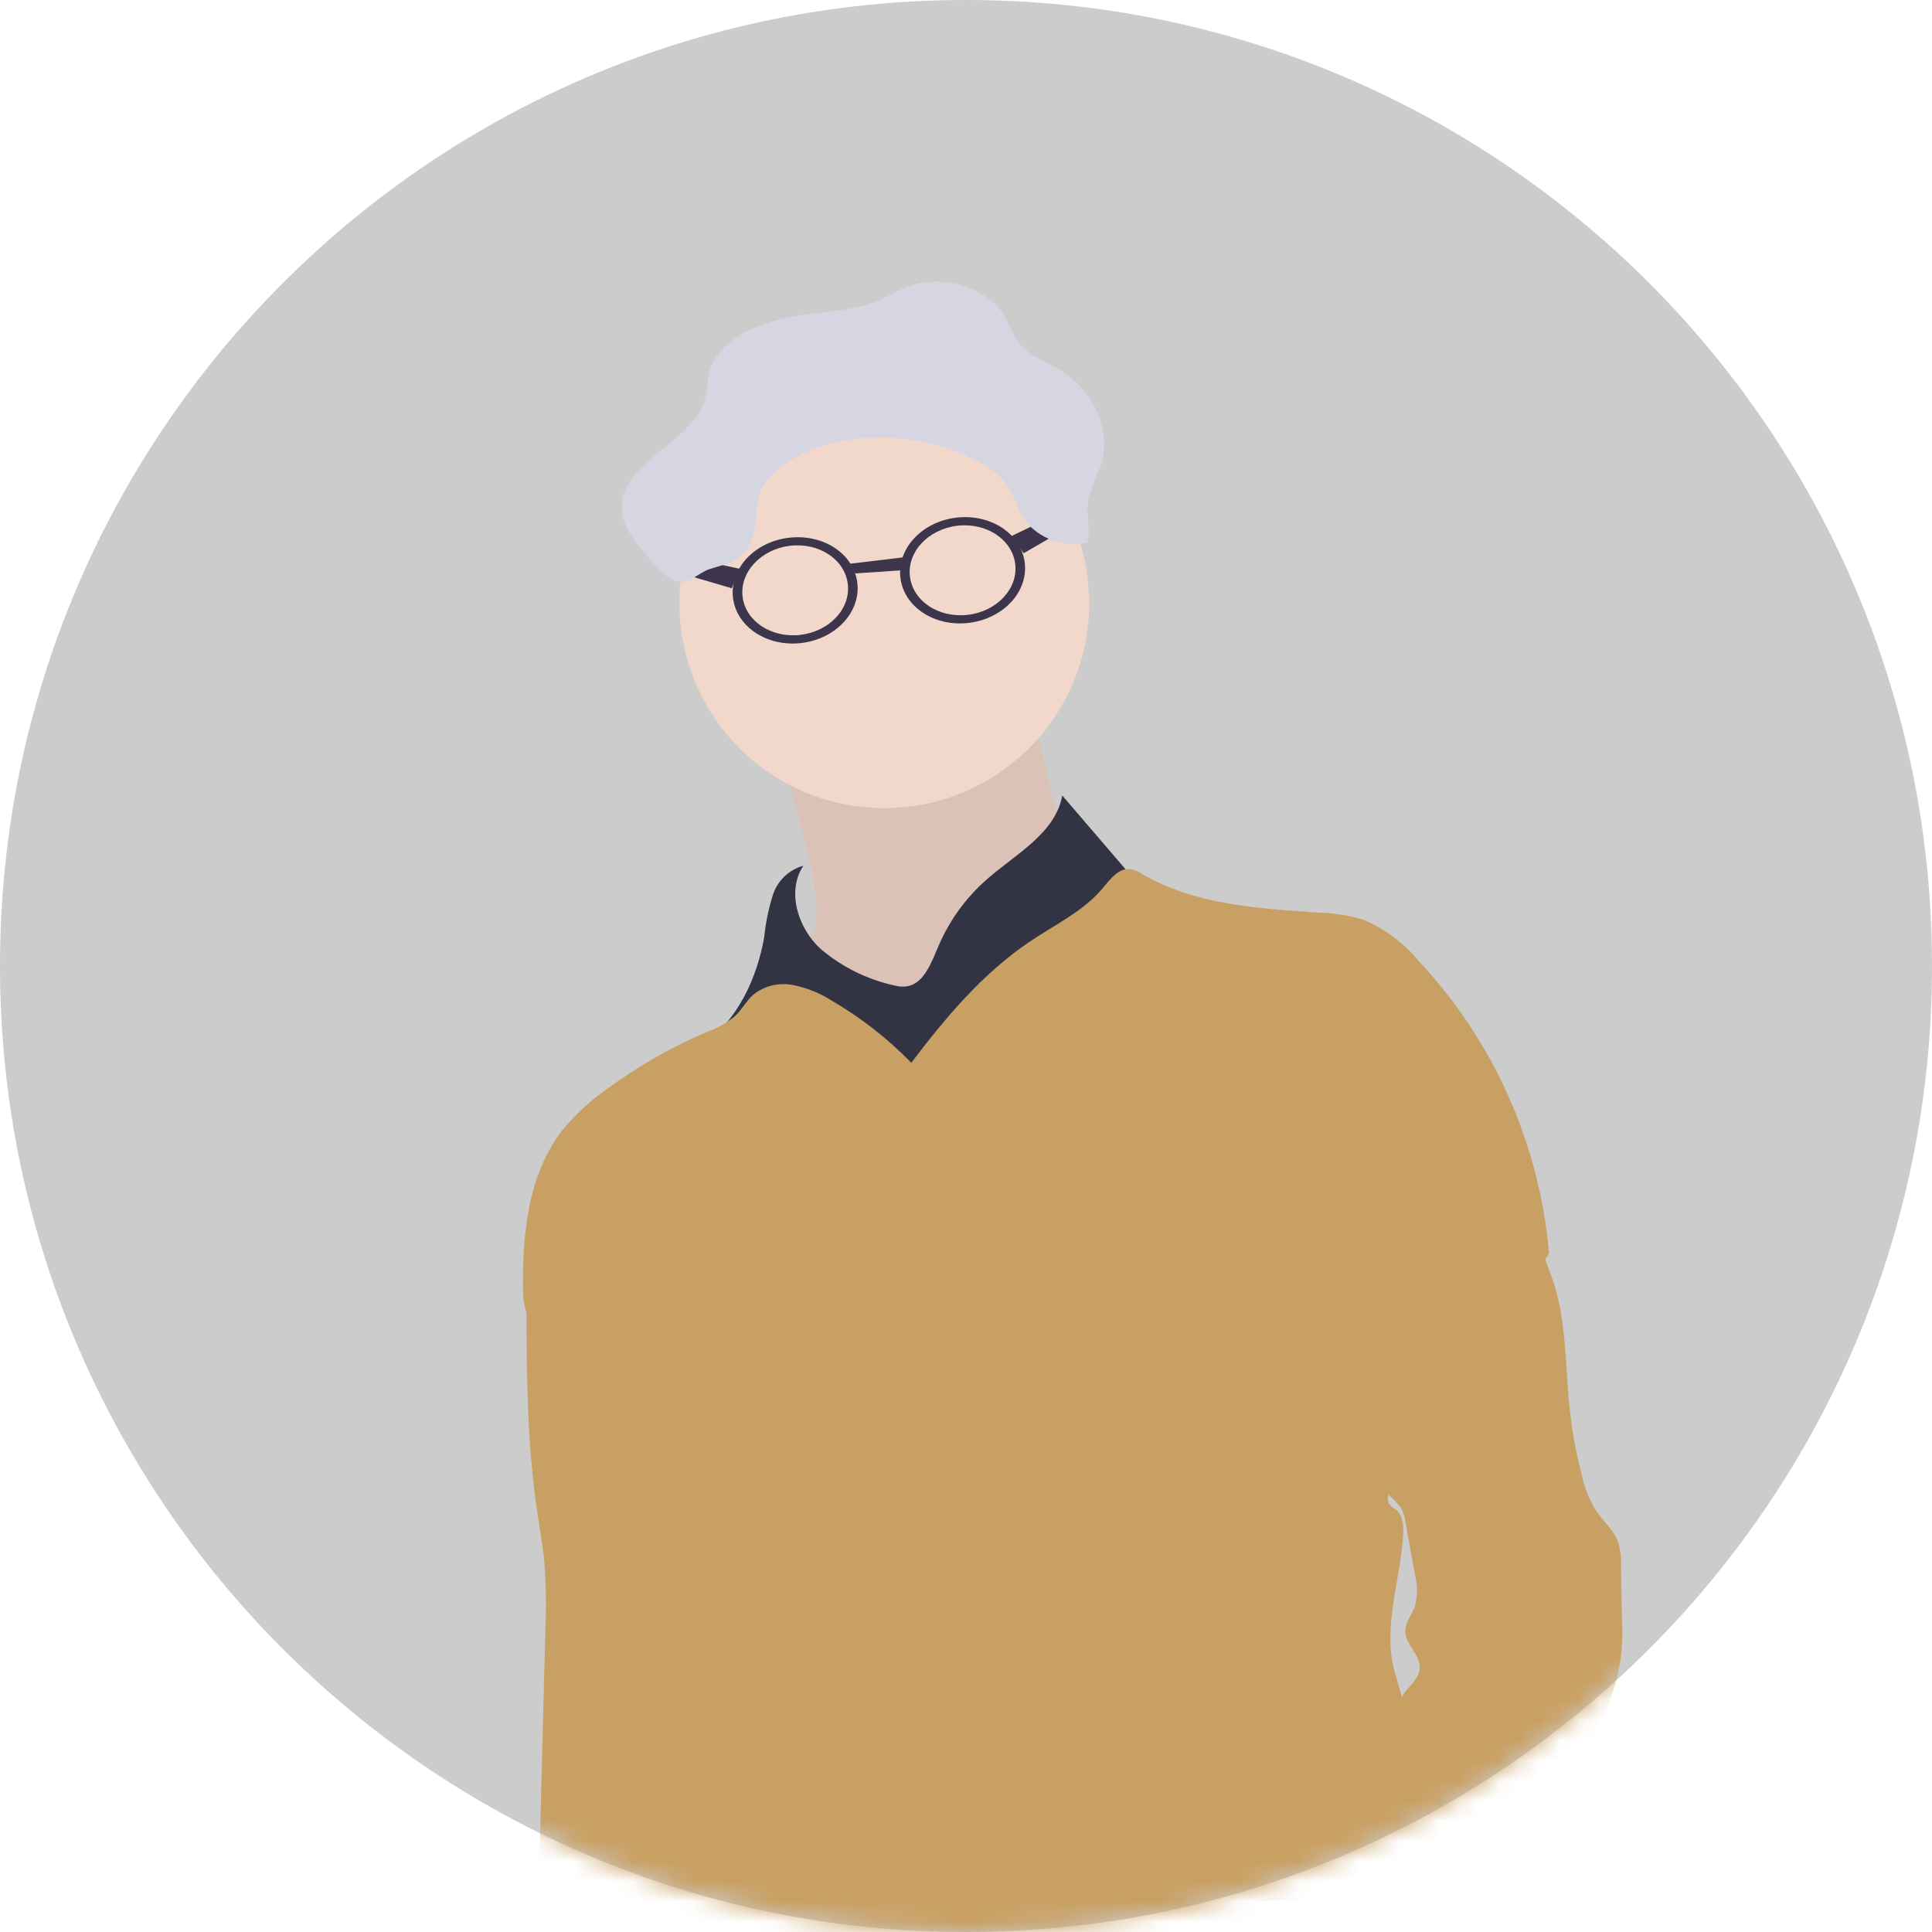 <svg width="96" height="96" viewBox="0 0 96 96" fill="none" xmlns="http://www.w3.org/2000/svg">
<g clip-path="url(#clip0_64_656)">
<path d="M48 96C74.51 96 96 74.51 96 48C96 21.49 74.51 0 48 0C21.49 0 0 21.49 0 48C0 74.51 21.49 96 48 96Z" fill="#CCCCCC"/>
<mask id="mask0_64_656" style="mask-type:luminance" maskUnits="userSpaceOnUse" x="0" y="0" width="96" height="96">
<path d="M48 96C74.51 96 96 74.51 96 48C96 21.49 74.51 0 48 0C21.49 0 0 21.49 0 48C0 74.51 21.49 96 48 96Z" fill="white"/>
</mask>
<g mask="url(#mask0_64_656)">
<path d="M26.546 62.945C26.161 63.538 26.161 64.275 26.161 64.971C26.161 68.374 26.196 71.795 26.7 75.162C26.819 75.97 26.969 76.777 27.046 77.592C27.133 78.727 27.151 79.865 27.099 81.002L26.715 95.802C26.669 97.613 26.577 99.558 25.458 100.98C25.119 101.456 24.959 102.038 25.008 102.621C25.3 106.335 25.915 110.017 26.527 113.689C27.511 113.245 28.586 113.04 29.665 113.092C30.743 113.143 31.794 113.449 32.731 113.985C34.671 107.886 35.744 101.545 35.918 95.148C36.007 91.999 35.872 88.832 36.356 85.722C37.167 80.486 36.837 75.115 36.241 69.849C36.053 68.18 35.653 66.462 34.584 65.17C33.572 64.04 32.225 63.264 30.74 62.956C29.317 62.584 28.045 62.968 26.546 62.945Z" fill="#C9A063"/>
<path d="M38.89 37.634L40.066 42.209C40.386 43.258 40.563 44.345 40.593 45.442C40.605 45.842 40.516 46.238 40.335 46.595C40.142 46.888 39.894 47.141 39.605 47.34C38.801 47.952 38.244 49.378 37.325 49.801C37.798 50.623 38.452 50.089 39.305 50.5C40.808 51.231 42.184 52.28 43.814 52.642C45.352 52.98 46.967 52.662 48.493 52.257C50.657 51.669 52.81 50.858 54.551 49.439C56.293 48.021 57.285 46.767 57.277 44.526C55.355 44.753 53.644 42.812 52.795 41.066C52.5 40.403 52.283 39.708 52.149 38.994L51.118 34.462C49.996 34.708 49.081 35.511 48.009 35.93C46.936 36.349 45.667 36.388 44.476 36.442C42.36 36.538 40.257 36.811 38.187 37.257C37.902 37.314 37.545 37.495 37.614 37.772" fill="#F2D7CB"/>
<path opacity="0.1" d="M38.89 37.634L40.066 42.209C40.386 43.258 40.563 44.345 40.593 45.442C40.605 45.842 40.516 46.238 40.335 46.595C40.142 46.888 39.894 47.141 39.605 47.34C38.801 47.952 38.244 49.378 37.325 49.801C37.798 50.623 38.452 50.089 39.305 50.5C40.808 51.231 42.184 52.28 43.814 52.642C45.352 52.98 46.967 52.662 48.493 52.257C50.657 51.669 52.81 50.858 54.551 49.439C56.293 48.021 57.285 46.767 57.277 44.526C55.355 44.753 53.644 42.812 52.795 41.066C52.5 40.403 52.283 39.708 52.149 38.994L51.118 34.462C49.996 34.708 49.081 35.511 48.009 35.93C46.936 36.349 45.667 36.388 44.476 36.442C42.36 36.538 40.257 36.811 38.187 37.257C37.902 37.314 37.545 37.495 37.614 37.772" fill="black"/>
<path d="M43.94 40.156C49.562 40.156 54.119 35.598 54.119 29.976C54.119 24.354 49.562 19.797 43.94 19.797C38.318 19.797 33.76 24.354 33.76 29.976C33.76 35.598 38.318 40.156 43.94 40.156Z" fill="#F2D7CB"/>
<path d="M46.744 46.757C47.288 45.581 48.074 44.533 49.051 43.681C50.484 42.424 52.445 41.405 52.783 39.529L55.889 43.147C56.058 43.315 56.189 43.517 56.274 43.739C56.313 43.948 56.307 44.162 56.257 44.368C56.207 44.575 56.113 44.768 55.982 44.935C55.213 46.161 54.002 47.037 52.856 47.925C50.23 50.005 47.717 52.223 45.325 54.568C45.22 54.691 45.079 54.777 44.922 54.814C44.774 54.818 44.628 54.777 44.504 54.695C42.44 53.612 40.614 52.127 39.133 50.328C39.022 50.193 38.883 50.04 38.703 50.051C38.594 50.071 38.493 50.123 38.414 50.201C37.38 51.047 36.25 52.058 34.924 51.927C36.642 50.693 37.615 48.633 37.976 46.545C38.048 45.831 38.194 45.126 38.414 44.442C38.528 44.1 38.725 43.792 38.986 43.544C39.248 43.296 39.566 43.116 39.914 43.02C39.076 44.3 39.648 46.115 40.775 47.15C41.869 48.079 43.181 48.715 44.588 48.999C45.894 49.244 46.279 47.764 46.744 46.757Z" fill="#323444"/>
<path d="M45.282 52.808C44.106 51.603 42.773 50.562 41.319 49.714C40.731 49.341 40.079 49.08 39.397 48.945C39.053 48.877 38.699 48.885 38.359 48.968C38.019 49.052 37.701 49.209 37.428 49.428C37.086 49.732 36.871 50.155 36.54 50.474C36.124 50.824 35.647 51.093 35.133 51.27C33.383 52.017 31.725 52.963 30.19 54.088C29.353 54.673 28.599 55.369 27.948 56.156C26.207 58.386 25.945 61.419 25.992 64.248C26.026 66.216 27.914 67.677 29.213 69.149C30.432 70.598 31.535 72.141 32.511 73.763C33.211 74.871 33.942 76.069 33.853 77.389C33.78 78.469 33.15 79.484 33.249 80.56C33.283 80.945 33.406 81.298 33.441 81.671C33.51 82.44 33.206 83.209 33.13 83.978C33.026 85.066 33.379 86.146 33.399 87.241C33.385 87.991 33.289 88.738 33.114 89.467C32.376 92.981 31.45 96.513 31.638 100.1L29.508 100.485C29.71 100.682 29.862 100.925 29.953 101.192C30.044 101.46 30.07 101.745 30.03 102.025C29.99 102.304 29.884 102.571 29.722 102.802C29.56 103.033 29.346 103.223 29.097 103.356C32.422 104.467 36.017 103.906 39.542 103.902C42.459 103.902 45.366 104.287 48.28 104.233C51.194 104.179 54.2 103.652 56.603 102.003C57.256 101.557 57.856 101.034 58.544 100.646C59.466 100.168 60.459 99.844 61.485 99.685C63.385 99.323 65.317 99.15 67.251 99.17C68.197 99.17 69.228 99.209 69.981 98.639C70.811 98.009 71.023 96.867 71.134 95.833C71.246 94.741 71.316 93.646 71.334 92.549C71.366 91.696 71.321 90.842 71.2 89.997C71.084 89.379 70.934 88.768 70.75 88.167L69.301 83.062C68.701 80.956 69.535 78.645 69.712 76.462C69.755 75.947 69.762 75.347 69.366 75.016C69.224 74.897 69.028 74.817 68.982 74.632C68.961 74.544 68.959 74.454 68.975 74.365C68.99 74.276 69.024 74.192 69.074 74.117C69.843 72.579 70.996 71.222 72.05 69.834C73.819 67.4 75.461 64.876 76.97 62.273C76.498 56.825 74.203 51.695 70.458 47.711C69.726 46.829 68.791 46.139 67.732 45.7C67.029 45.485 66.299 45.367 65.564 45.35C62.55 45.147 59.413 44.966 56.788 43.451C56.599 43.321 56.386 43.23 56.161 43.186C55.58 43.12 55.158 43.693 54.781 44.147C53.812 45.3 52.386 45.961 51.133 46.811C48.796 48.399 46.97 50.583 45.282 52.808Z" fill="#C9A063"/>
<path d="M77.232 63.844C77.831 65.743 77.774 67.772 77.97 69.753C78.086 70.948 78.296 72.132 78.597 73.294C78.734 73.932 78.981 74.542 79.327 75.097C79.673 75.604 80.169 76.015 80.388 76.587C80.508 76.975 80.561 77.381 80.546 77.787L80.592 80.439C80.69 81.845 80.476 83.255 79.965 84.569L78.308 89.609C77.412 92.338 76.494 95.11 74.879 97.485C74.652 97.887 74.307 98.21 73.892 98.412C73.566 98.498 73.233 98.549 72.896 98.566C72.31 98.67 71.779 98.976 71.393 99.43C71.008 99.883 70.793 100.458 70.786 101.053C70.401 100.491 69.921 100 69.367 99.604L65.996 96.913C64.842 95.975 63.639 95.021 62.24 94.479C64.122 93.891 65.793 92.77 67.05 91.251C68.307 89.732 69.096 87.881 69.321 85.922C69.32 85.339 69.451 84.763 69.705 84.238C69.986 83.785 70.505 83.439 70.543 82.904C70.589 82.231 69.828 81.724 69.828 81.051C69.828 80.605 70.159 80.236 70.305 79.817C70.441 79.299 70.441 78.755 70.305 78.237L69.84 75.653C69.812 75.395 69.734 75.144 69.609 74.915C69.435 74.697 69.242 74.493 69.033 74.308C68.233 73.412 68.587 72.001 69.033 70.898C70.056 68.449 71.376 66.135 72.961 64.005C73.525 63.291 74.047 62.544 74.525 61.768C74.933 61.061 75.025 60.081 75.456 59.462C76.009 60.915 76.759 62.349 77.232 63.844Z" fill="#C9A063"/>
<path d="M62.121 94.637C61.949 94.765 61.801 94.921 61.682 95.099C61.23 95.667 60.626 96.097 59.941 96.34C60.325 96.617 60.675 96.89 61.037 97.171C63.71 99.236 66.159 101.577 68.341 104.156C68.582 103.291 70.033 103.352 70.386 102.526C70.469 102.289 70.495 102.036 70.463 101.788C70.389 100.493 70.204 99.206 69.909 97.943C69.793 97.293 69.53 96.678 69.14 96.144C68.602 95.495 67.764 95.183 66.965 94.914C65.754 94.491 63.351 93.895 62.121 94.637Z" fill="#323444"/>
<path d="M57.315 97.66C56.161 98.513 55.15 99.582 53.855 100.166C52.94 100.582 51.898 100.762 51.099 101.381C51.533 102.339 52.663 102.834 53.713 102.796C54.763 102.693 55.77 102.324 56.638 101.723C57.326 101.3 58.133 100.809 58.883 101.105C58.999 101.689 58.499 102.239 58.499 102.831C58.499 103.423 58.991 103.853 59.475 104.165C61.782 105.652 64.749 105.529 67.498 105.356C67.656 105.362 67.811 105.316 67.94 105.226C68 105.156 68.045 105.075 68.073 104.988C68.102 104.901 68.113 104.81 68.105 104.718C68.14 104.111 68.155 103.507 68.159 102.9C68.237 102.41 68.173 101.908 67.976 101.454C67.778 100.999 67.455 100.61 67.044 100.332C65.553 99.05 63.944 97.911 62.239 96.93C60.548 95.949 58.833 96.53 57.315 97.66Z" fill="#F2D7CB"/>
<path d="M47.516 25.722C45.809 25.926 44.568 27.26 44.741 28.709C44.914 30.159 46.436 31.158 48.143 30.95C49.85 30.742 51.092 29.413 50.919 27.967C50.745 26.521 49.223 25.518 47.516 25.722ZM48.097 30.55C46.651 30.723 45.364 29.874 45.214 28.651C45.064 27.429 46.12 26.299 47.563 26.125C49.005 25.953 50.296 26.802 50.446 28.024C50.596 29.247 49.538 30.378 48.097 30.55Z" fill="#3C354C"/>
<path d="M39.197 26.721C37.49 26.925 36.249 28.259 36.422 29.705C36.595 31.15 38.117 32.154 39.824 31.95C41.531 31.746 42.773 30.412 42.6 28.963C42.427 27.513 40.904 26.518 39.197 26.721ZM39.778 31.546C38.333 31.719 37.045 30.869 36.899 29.651C36.753 28.432 37.802 27.298 39.248 27.121C40.693 26.944 41.981 27.798 42.127 29.02C42.273 30.243 41.22 31.373 39.778 31.546Z" fill="#3C354C"/>
<path d="M33.019 27.464L36.728 28.256L36.363 29.232L32.865 28.204L33.019 27.464Z" fill="#3C354C"/>
<path d="M53.698 24.98L50.276 26.629L50.865 27.49L54.021 25.664L53.698 24.98Z" fill="#3C354C"/>
<path d="M42.256 28.009L44.859 27.697L44.724 28.343L42.491 28.493L42.256 28.009Z" fill="#3C354C"/>
<path d="M37.209 27.136C37.454 26.609 37.585 26.037 37.594 25.456C37.603 25.108 37.662 24.764 37.771 24.433C37.959 24.014 38.247 23.646 38.609 23.361C39.808 22.346 41.526 21.823 43.222 21.749C45.07 21.664 46.909 22.062 48.557 22.903C49.061 23.139 49.512 23.473 49.884 23.887C50.422 24.544 50.537 25.394 51.079 26.044C51.449 26.438 51.915 26.73 52.431 26.891C52.947 27.053 53.495 27.079 54.024 26.966C54.212 26.297 53.967 25.59 54.063 24.905C54.214 24.319 54.419 23.748 54.674 23.199C55.27 21.442 54.401 19.404 52.609 18.355C51.983 17.97 51.241 17.72 50.772 17.201C50.303 16.683 50.191 16.144 49.868 15.625C49.011 14.253 46.793 13.611 45.105 14.245C44.575 14.445 44.106 14.749 43.568 14.964C42.568 15.376 41.431 15.448 40.331 15.587C39.247 15.687 38.187 15.965 37.194 16.41C36.244 16.879 35.449 17.632 35.23 18.532C35.126 18.947 35.149 19.378 35.045 19.789C34.515 21.876 31.089 22.891 30.897 25.021C30.828 25.79 31.247 26.528 31.77 27.154C32.131 27.581 32.996 28.723 33.607 28.888C34.219 29.053 34.684 28.473 35.268 28.273C36.191 27.985 36.748 27.924 37.209 27.136Z" fill="#D6D6E3"/>
</g>
</g>
<defs>
<clipPath id="clip0_64_656">
<rect width="96" height="96" fill="white"/>
</clipPath>
</defs>
</svg>
